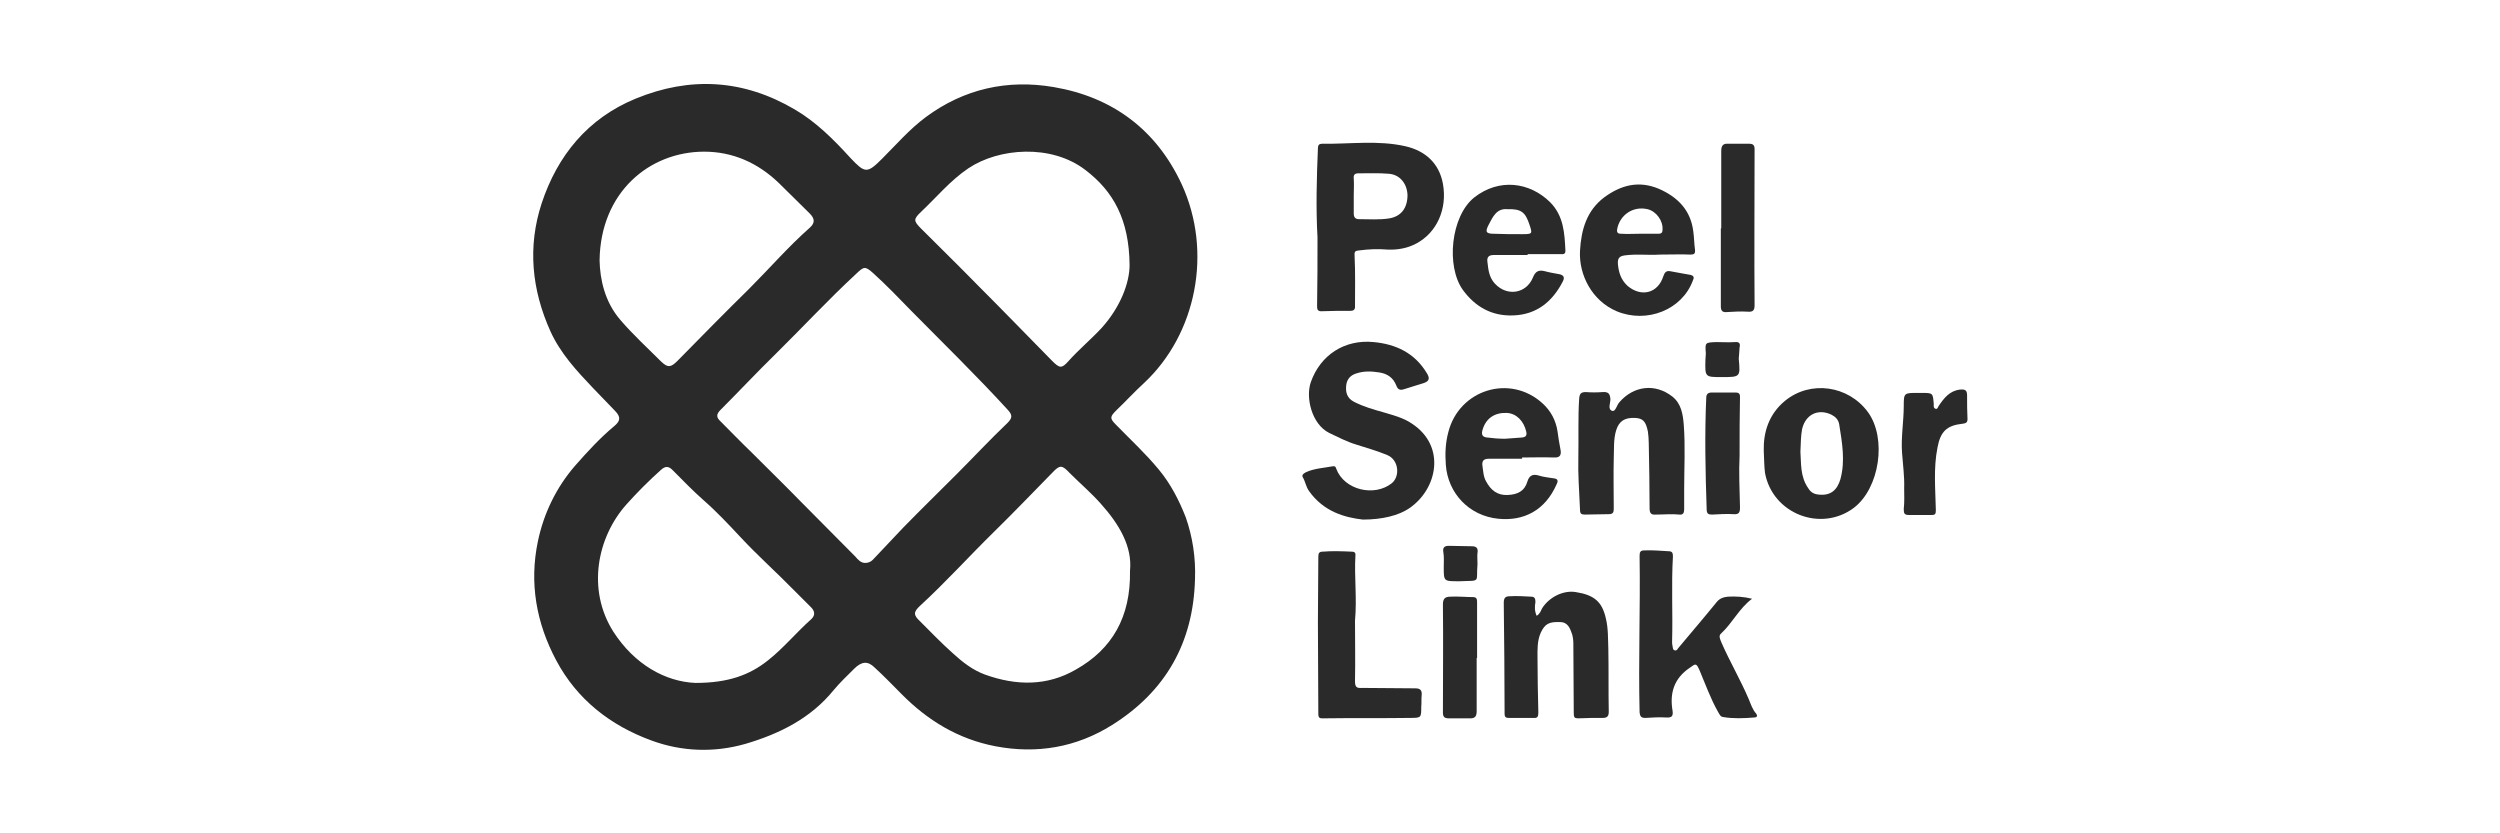 <?xml version="1.0" encoding="utf-8"?>
<!-- Generator: Adobe Illustrator 27.7.0, SVG Export Plug-In . SVG Version: 6.00 Build 0)  -->
<svg version="1.1" id="Layer_1" xmlns="http://www.w3.org/2000/svg" xmlns:xlink="http://www.w3.org/1999/xlink" x="0px" y="0px"
	 viewBox="0 0 600 200" style="enable-background:new 0 0 600 200;" xml:space="preserve">
<style type="text/css">
	.st0{fill:#2A2A2A;}
</style>
<g id="efioB5_00000142149537505052833690000009381064176001893043_">
	<g>
		<g>
			<path class="st0" d="M286.8,139c-0.4,15.2-7,26.9-19.9,35c-8.6,5.4-18.1,7-28,5.1c-8.9-1.7-16.3-6.2-22.6-12.6
				c-2.1-2.1-4.2-4.3-6.4-6.3c-1.6-1.6-3.1-1.5-4.9,0.3c-1.7,1.7-3.4,3.3-4.9,5.1c-5.5,6.8-13,10.5-21.1,12.9
				c-7.6,2.2-15.4,1.9-22.7-0.8c-9.8-3.6-17.8-9.8-22.8-19.2c-4.8-9-6.5-18.6-4.4-28.6c1.4-6.7,4.4-12.9,8.9-18.1
				c3-3.4,6-6.7,9.5-9.6c1.4-1.2,1.5-2.1,0.2-3.5c-1.8-1.9-3.6-3.7-5.4-5.6c-3.9-4.1-7.8-8.3-10.2-13.6c-4.5-10-5.5-20.3-2.1-30.7
				c3.8-11.5,11.1-20.4,22.5-25.1c13.1-5.4,25.9-4.7,38.3,2.6c5.1,3,9.3,7.2,13.3,11.6c3.5,3.7,4,3.8,7.6,0.2
				c3.4-3.4,6.6-7.1,10.5-10c9.2-6.8,19.6-9.1,30.7-7.2c14.1,2.4,24.6,10.2,30.7,23.3c7.5,16.3,3.5,36-9,47.7
				c-2.3,2.1-4.4,4.4-6.7,6.6c-1.5,1.5-1.6,1.9-0.1,3.4c3.5,3.6,7.2,7,10.4,10.9c2.8,3.4,4.8,7.3,6.4,11.4
				C286.2,128.8,287,133.8,286.8,139z M207.6,135.1c1.1,0,1.7-0.5,2.3-1.2c2.3-2.4,4.6-4.9,6.9-7.3c4.2-4.3,8.5-8.5,12.7-12.7
				c4.1-4.1,8.1-8.4,12.3-12.4c1.2-1.2,1.2-1.9,0.1-3.1c-7.5-8.2-15.4-15.9-23.2-23.8c-3-3.1-6-6.2-9.2-9.1c-1.9-1.7-2.2-1.5-4,0.2
				c-6.7,6.2-13,13-19.5,19.4c-4.4,4.3-8.6,8.8-13,13.2c-0.8,0.8-1.3,1.6-0.3,2.6c2.5,2.5,5,5.1,7.6,7.6c4,4,8.1,8,12.1,12.1
				c4.3,4.3,8.6,8.7,12.9,13C205.9,134.3,206.6,135.1,207.6,135.1z M166.9,163.9c7.9,0,13-1.9,17.4-5.4c3.8-3,6.8-6.7,10.4-9.9
				c1.1-1,0.8-2.1-0.2-3c-1.3-1.3-2.6-2.6-3.9-3.9c-4.2-4.3-8.7-8.3-12.8-12.7c-2.9-3.1-5.8-6.2-9-9c-2.5-2.2-4.8-4.6-7.2-7
				c-1.1-1.2-1.9-1.2-3-0.2c-2.9,2.6-5.6,5.3-8.2,8.2c-7.1,7.9-9.6,20.5-3.2,30.6C152.3,159.5,159.7,163.6,166.9,163.9z M271.2,137
				c0.6-5.8-2.6-11.2-7-16.1c-2.3-2.6-5-4.9-7.5-7.4c-1.8-1.9-2.3-2-4.1-0.1c-4.7,4.8-9.4,9.7-14.2,14.4c-5.9,5.8-11.5,12-17.6,17.6
				c-1.6,1.5-1.6,2.2,0,3.7c2.6,2.6,5.2,5.3,7.9,7.7c2.3,2.1,4.7,4,7.7,5.1c7.5,2.7,14.9,2.8,21.8-1.2
				C266.9,155.8,271.4,148.1,271.2,137z M143.9,62.5c0.1,4.5,1.2,9.9,5,14.3c3,3.5,6.5,6.7,9.8,10c1.6,1.5,2.3,1.4,3.9-0.2
				c5.7-5.8,11.4-11.6,17.2-17.3c4.9-4.9,9.4-10.1,14.6-14.7c1.2-1.1,1.2-2.1-0.1-3.4c-2.5-2.4-4.9-4.9-7.4-7.3
				c-5-4.8-11-7.5-17.9-7.5C155.9,36.4,144.1,46.1,143.9,62.5z M271.1,63.6c-0.1-10.9-3.9-17.7-10.6-22.8
				c-8.2-6.3-20.8-5.3-28.1-0.4c-4.3,2.9-7.6,6.9-11.3,10.4c-1.9,1.8-1.9,2.2,0,4.1c4.5,4.5,9.1,9,13.6,13.6
				c6,6,11.9,12.1,17.8,18.1c1.8,1.8,2.3,1.9,3.9,0.1c2.5-2.8,5.4-5.2,8-8C268.9,73.7,271.1,67.9,271.1,63.6z"/>
			<path class="st0" d="M327.1,124.7c-4.4-0.5-9.4-1.9-12.9-6.8c-0.8-1.1-0.9-2.3-1.5-3.3c-0.4-0.6,0.2-1,0.8-1.3
				c2-0.9,4.3-1,6.4-1.4c0.5-0.1,0.7,0.2,0.8,0.6c1.9,5.1,9.1,6.8,13.3,3.5c2.1-1.7,1.7-5.7-1.1-6.8c-2.4-1-4.9-1.7-7.4-2.5
				c-2.3-0.7-4.4-1.8-6.5-2.8c-4.2-2.1-5.7-8.5-4.4-12.2c2.3-6.5,8.1-10.3,15.1-9.6c5.3,0.5,9.8,2.6,12.7,7.4
				c0.7,1.1,0.8,1.9-0.6,2.4c-1.6,0.5-3.2,1-4.8,1.5c-0.9,0.3-1.5,0.2-1.9-0.9c-0.7-1.8-2.1-2.8-4-3.1c-1.8-0.3-3.7-0.4-5.5,0.2
				c-1.4,0.4-2.3,1.3-2.5,2.8c-0.2,1.6,0.1,3.1,1.8,4c2.3,1.2,4.8,1.9,7.3,2.6c2.3,0.7,4.7,1.3,6.7,2.7c8.2,5.4,6.1,15.7-0.7,20.3
				C335.7,123.7,331.8,124.7,327.1,124.7z"/>
			<path class="st0" d="M316.2,57c-0.4-7.1-0.2-14.3,0.1-21.4c0-0.8,0.3-1.1,1-1.1c6.7,0.1,13.4-0.9,20,0.6c4.8,1.1,8.1,4.1,9,9
				c1.1,6.1-1.5,11.7-6.3,14.3c-2.2,1.2-4.6,1.6-7,1.5c-2.3-0.2-4.5-0.1-6.8,0.2c-0.8,0.1-1.2,0.1-1.1,1.3c0.2,4.1,0.1,8.2,0.1,12.3
				c0,0.6-0.4,0.9-1,0.9c-2.4,0-4.7,0-7.1,0.1c-0.9,0-1-0.5-1-1.2C316.2,67.9,316.2,62.4,316.2,57z M324.9,46.9
				C324.9,46.9,324.9,46.9,324.9,46.9c0,1.4,0,2.9,0,4.3c0,1,0.4,1.4,1.3,1.4c2.4,0,4.9,0.2,7.3-0.2c2.8-0.5,4.3-2.5,4.3-5.6
				c-0.1-2.7-1.8-4.9-4.5-5.1c-2.4-0.2-4.8-0.1-7.3-0.1c-0.9,0-1.2,0.4-1.1,1.3C325,44.3,324.9,45.6,324.9,46.9z"/>
			<path class="st0" d="M420.5,143.7c-3.1,2.3-4.7,5.8-7.4,8.3c-0.7,0.6-0.3,1.3,0,2.1c2,4.6,4.6,9,6.6,13.7
				c0.5,1.2,0.9,2.5,1.8,3.5c0.4,0.6,0.1,0.9-0.5,0.9c-2.5,0.2-5,0.3-7.4-0.1c-0.8-0.1-0.9-0.7-1.3-1.3c-1.8-3.2-3-6.6-4.4-9.9
				c-0.8-1.8-0.9-1.7-2.4-0.6c-3.7,2.5-4.8,6-4.1,10.2c0.2,1.3-0.1,1.8-1.5,1.7c-1.7-0.1-3.4,0-5,0.1c-1,0-1.3-0.3-1.4-1.4
				c-0.3-12.5,0.2-25,0-37.5c0-0.9,0.2-1.3,1.1-1.3c2-0.1,3.9,0.1,5.9,0.2c0.9,0,1,0.5,1,1.3c-0.4,6.8,0,13.6-0.2,20.4
				c0,0.3,0,0.7,0.1,1c0.1,0.4,0,1,0.6,1.1c0.5,0.1,0.6-0.4,0.9-0.7c3-3.6,6.1-7.2,9.1-10.9c0.7-0.9,1.7-1.2,2.7-1.3
				C416.6,143.1,418.5,143.2,420.5,143.7z"/>
			<path class="st0" d="M378.8,110.2c0.1-5.6-0.1-10,0.2-14.5c0.1-1.2,0.4-1.6,1.6-1.6c1.3,0.1,2.7,0.1,4,0c1.3-0.1,1.8,0.3,1.9,1.7
				c0,1-0.7,2.4,0.4,2.8c0.8,0.3,1.1-1.3,1.7-2c3.4-4,8.6-4.7,12.8-1.4c2.1,1.7,2.5,4.2,2.7,6.7c0.4,5.2,0.1,10.4,0.1,15.6
				c0,1.6,0,3.1,0,4.7c0,0.8-0.2,1.4-1.1,1.3c-1.9-0.2-3.8,0-5.7,0c-1.1,0.1-1.5-0.3-1.5-1.5c0-5.2-0.1-10.5-0.2-15.7
				c0-0.9-0.1-1.9-0.2-2.7c-0.5-2.5-1.2-3.2-3.1-3.3c-2.4-0.1-3.8,0.7-4.5,2.9c-0.7,2.2-0.5,4.6-0.6,6.9c-0.1,4,0,8,0,11.9
				c0,0.9-0.1,1.4-1.2,1.4c-1.9,0-3.8,0.1-5.7,0.1c-0.9,0-1.2-0.2-1.2-1.2C379,117.9,378.7,113.5,378.8,110.2z"/>
			<path class="st0" d="M398.4,61.1c-2.7,0.2-5.6-0.2-8.5,0.2c-1.3,0.2-1.7,0.7-1.6,2.1c0.2,2,0.7,3.7,2.3,5.2
				c3.3,2.8,7.3,1.8,8.6-2.3c0.3-0.9,0.7-1.4,1.7-1.2c1.6,0.3,3.3,0.6,4.9,0.9c0.8,0.2,0.8,0.7,0.5,1.3c-2.6,7.1-11.1,10.4-18.3,7.4
				c-5.9-2.5-9.1-8.7-8.8-14.5c0.3-5.1,1.6-9.7,5.9-12.9c4-2.9,8.2-4,13-2c4.6,2,7.7,5.2,8.3,10.3c0.2,1.4,0.2,2.9,0.4,4.3
				c0.1,1-0.2,1.2-1.1,1.2C403.6,61,401.1,61.1,398.4,61.1z M393.5,56.1c1.4,0,2.9,0,4.3,0c0.6,0,1.2,0,1.2-0.9
				c0.2-2.2-1.5-4.5-3.6-5c-3.5-0.8-6.7,1.4-7.3,4.9c-0.1,0.9,0.4,1,1,1C390.6,56.2,392.1,56.1,393.5,56.1z"/>
			<path class="st0" d="M368.8,147.8c0.8-0.5,1-1.2,1.3-1.8c1.7-2.7,5.1-4.4,8.1-3.9c4.4,0.7,6.3,2.3,7.2,6.3
				c0.6,2.4,0.5,4.9,0.6,7.4c0.1,5,0,10,0.1,15c0,1-0.3,1.5-1.4,1.5c-2,0-3.9,0-5.9,0.1c-0.9,0-1.1-0.2-1.1-1.2
				c0-5.6-0.1-11.2-0.1-16.8c0-0.7-0.1-1.5-0.3-2.2c-0.5-1.4-1-2.9-2.9-2.9c-2.6-0.1-3.6,0.4-4.6,2.5c-0.9,2-0.8,4.1-0.8,6.1
				c0,4.4,0.1,8.8,0.2,13.1c0,1-0.2,1.4-1.2,1.3c-1.9,0-3.8,0-5.7,0c-0.7,0-1.2,0-1.2-1c0-8.9-0.1-17.7-0.2-26.6
				c0-1.1,0.3-1.6,1.4-1.6c1.7-0.1,3.5,0,5.2,0.1c0.9,0,1,0.6,1,1.3C368.3,145.6,368.3,146.7,368.8,147.8z"/>
			<path class="st0" d="M365.3,110.1c-2.7,0-5.3,0-8,0c-1.3,0-1.7,0.6-1.5,1.8c0.2,1.3,0.2,2.5,0.9,3.7c1.1,2,2.6,3.3,5.1,3.2
				c2.4-0.1,4.1-0.9,4.8-3.3c0.4-1.3,1.2-1.8,2.6-1.4c1.2,0.4,2.5,0.5,3.7,0.7c1,0.1,1.1,0.6,0.7,1.4c-2.8,6.4-8,8.9-14,8.3
				c-7.1-0.7-12.1-6.2-12.6-12.9c-0.2-2.7-0.1-5.3,0.6-7.9c2.6-10.2,14.8-14,22.6-6.9c2,1.8,3.2,4.1,3.6,6.7
				c0.2,1.4,0.4,2.9,0.7,4.3c0.3,1.4-0.1,2.1-1.6,2c-2.5-0.1-5.1,0-7.6,0C365.3,110,365.3,110.1,365.3,110.1z M361.2,105.3
				c1.4-0.1,2.8-0.2,4.1-0.3c0.9-0.1,1.2-0.5,1-1.4c-0.6-2.6-2.4-4.4-4.7-4.5c-2.9-0.1-5,1.3-5.8,4.1c-0.3,1-0.1,1.7,1.1,1.8
				C358.4,105.2,359.8,105.3,361.2,105.3z"/>
			<path class="st0" d="M423.3,108.1c-0.1-4.3,1.2-8.7,5.1-11.9c6.1-5,15.2-3.7,19.9,2.7c4.6,6.3,2.8,18.3-3.4,23
				c-7.9,5.9-19.5,1.4-21.3-8.4C423.4,111.9,423.4,110.3,423.3,108.1z M432.1,108.4c0.2,2.7-0.1,6,1.9,8.8c0.6,1,1.4,1.4,2.5,1.5
				c2.8,0.3,4.4-1,5.2-3.7c1.2-4.4,0.4-8.8-0.3-13.2c-0.2-1.1-0.9-1.8-1.9-2.3c-3.2-1.5-6.2,0-7,3.5
				C432.2,104.6,432.2,106.2,432.1,108.4z"/>
			<path class="st0" d="M366.6,61.2c-2.7,0-5.4,0-8.1,0c-1.3,0-1.7,0.6-1.5,1.8c0.2,1.8,0.4,3.6,1.8,5.1c2.9,3.1,7.5,2.4,9.1-1.5
				c0.6-1.5,1.4-1.9,2.9-1.5c1.1,0.3,2.3,0.5,3.4,0.7c1,0.2,1.4,0.7,0.9,1.7c-2.5,4.9-6.3,8-11.9,8.2c-5.1,0.2-9.1-2-12.1-6.1
				c-4.1-5.7-2.9-17.7,2.7-22.2c6-4.7,13.3-3.7,18.2,1.1c3.3,3.3,3.5,7.5,3.7,11.7c0,0.9-0.6,0.8-1.2,0.8c-2.6,0-5.2,0-7.8,0
				C366.6,61.1,366.6,61.1,366.6,61.2z M361.7,50.2c-2.5-0.2-3.4,1.8-4.4,3.7c-0.9,1.7-0.7,2.2,1.2,2.2c2.2,0.1,4.5,0.1,6.8,0.1
				c2.5,0,2.5-0.1,1.8-2.2C366.1,50.9,365.1,50.1,361.7,50.2z"/>
			<path class="st0" d="M325.2,149c0,4.6,0.1,9.6,0,14.5c0,1.4,0.4,1.7,1.7,1.6c4.3,0,8.6,0.1,12.8,0.1c1.3,0,1.6,0.6,1.5,1.7
				c-0.1,0.9,0,1.8-0.1,2.8c0,2.5,0,2.6-2.6,2.6c-6.9,0.1-13.9,0-20.8,0.1c-0.7,0-1.3,0.1-1.3-1c0-7.4-0.1-14.7-0.1-22.1
				c0-5.2,0.1-10.5,0.1-15.7c0-0.8,0.2-1.2,1-1.2c2.4-0.2,4.7-0.1,7.1,0c0.6,0,0.9,0.3,0.8,1C325,138.4,325.7,143.5,325.2,149z"/>
			<path class="st0" d="M413.1,54.8c0-6.2,0-12.4,0-18.6c0-1.3,0.5-1.8,1.7-1.7c1.7,0,3.3,0,5,0c1,0,1.3,0.4,1.3,1.3
				c0,12.5-0.1,25,0,37.5c0,1.3-0.5,1.6-1.7,1.5c-1.7-0.1-3.3,0-5,0.1c-1.1,0.1-1.4-0.4-1.4-1.4c0-6.2,0-12.4,0-18.6
				C413,54.8,413.1,54.8,413.1,54.8z"/>
			<path class="st0" d="M457,117.2c0.1-2.8-0.3-5.6-0.5-8.4c-0.3-3.8,0.4-7.6,0.4-11.4c0-3.1,0.1-3.1,3.3-3.1c0.3,0,0.7,0,1,0
				c2.7,0,2.7,0,2.9,2.7c0,0.4-0.1,0.9,0.4,1.1c0.5,0.2,0.6-0.4,0.8-0.7c1.3-1.9,2.6-3.6,5.1-3.9c1.2-0.1,1.7,0.1,1.7,1.4
				c0,1.9,0,3.8,0.1,5.7c0,0.9-0.5,1-1.2,1.1c-3.8,0.4-5.3,1.9-6,5.7c-1,5-0.5,10-0.4,15c0,0.9-0.1,1.2-1,1.2c-1.8,0-3.6,0-5.4,0
				c-1.1,0-1.3-0.3-1.3-1.4C457.1,120.4,457,118.8,457,117.2z"/>
			<path class="st0" d="M417.5,109.4c-0.2,3.7,0,8,0.1,12.4c0,1.1-0.2,1.7-1.5,1.6c-1.7-0.1-3.5,0-5.2,0.1c-0.9,0-1.3-0.2-1.3-1.3
				c-0.3-8.9-0.5-17.8-0.1-26.7c0-1,0.5-1.3,1.4-1.3c1.8,0,3.7,0,5.5,0c0.7,0,1.2,0.1,1.2,1C417.5,99.7,417.5,104.2,417.5,109.4z"/>
			<path class="st0" d="M354.4,157.9c0,4.3,0,8.5,0,12.8c0,1.2-0.4,1.7-1.5,1.7c-1.7,0-3.5,0-5.2,0c-1.1,0-1.4-0.4-1.4-1.4
				c0-8.6,0.1-17.3,0-25.9c0-1.3,0.4-1.9,1.8-1.9c1.8-0.1,3.6,0.1,5.4,0.1c1,0,1,0.6,1,1.4c0,4.4,0,8.9,0,13.3
				C354.5,157.9,354.5,157.9,354.4,157.9z"/>
			<path class="st0" d="M354.6,135.4c-0.4,4.5,1,3.9-4.3,4.1c-0.1,0-0.2,0-0.3,0c-3.5,0-3.5,0-3.5-3.4c0-1.2,0.1-2.4-0.1-3.6
				c-0.2-1.1,0.3-1.5,1.3-1.5c1.8,0,3.7,0.1,5.5,0.1c1.1,0,1.6,0.4,1.4,1.6C354.5,133.4,354.6,134.2,354.6,135.4z"/>
			<path class="st0" d="M417.3,86.1c0.4,4.4,0.4,4.4-4.1,4.4c-4,0-4,0-3.9-4.1c0-0.5,0.1-1,0.1-1.6c-0.2-2.6-0.2-2.6,2.5-2.7
				c1.5,0,3,0.1,4.5,0c1.1-0.1,1.3,0.4,1.1,1.3C417.4,84.4,417.4,85.3,417.3,86.1z"/>
		</g>
	</g>
</g>
</svg>
